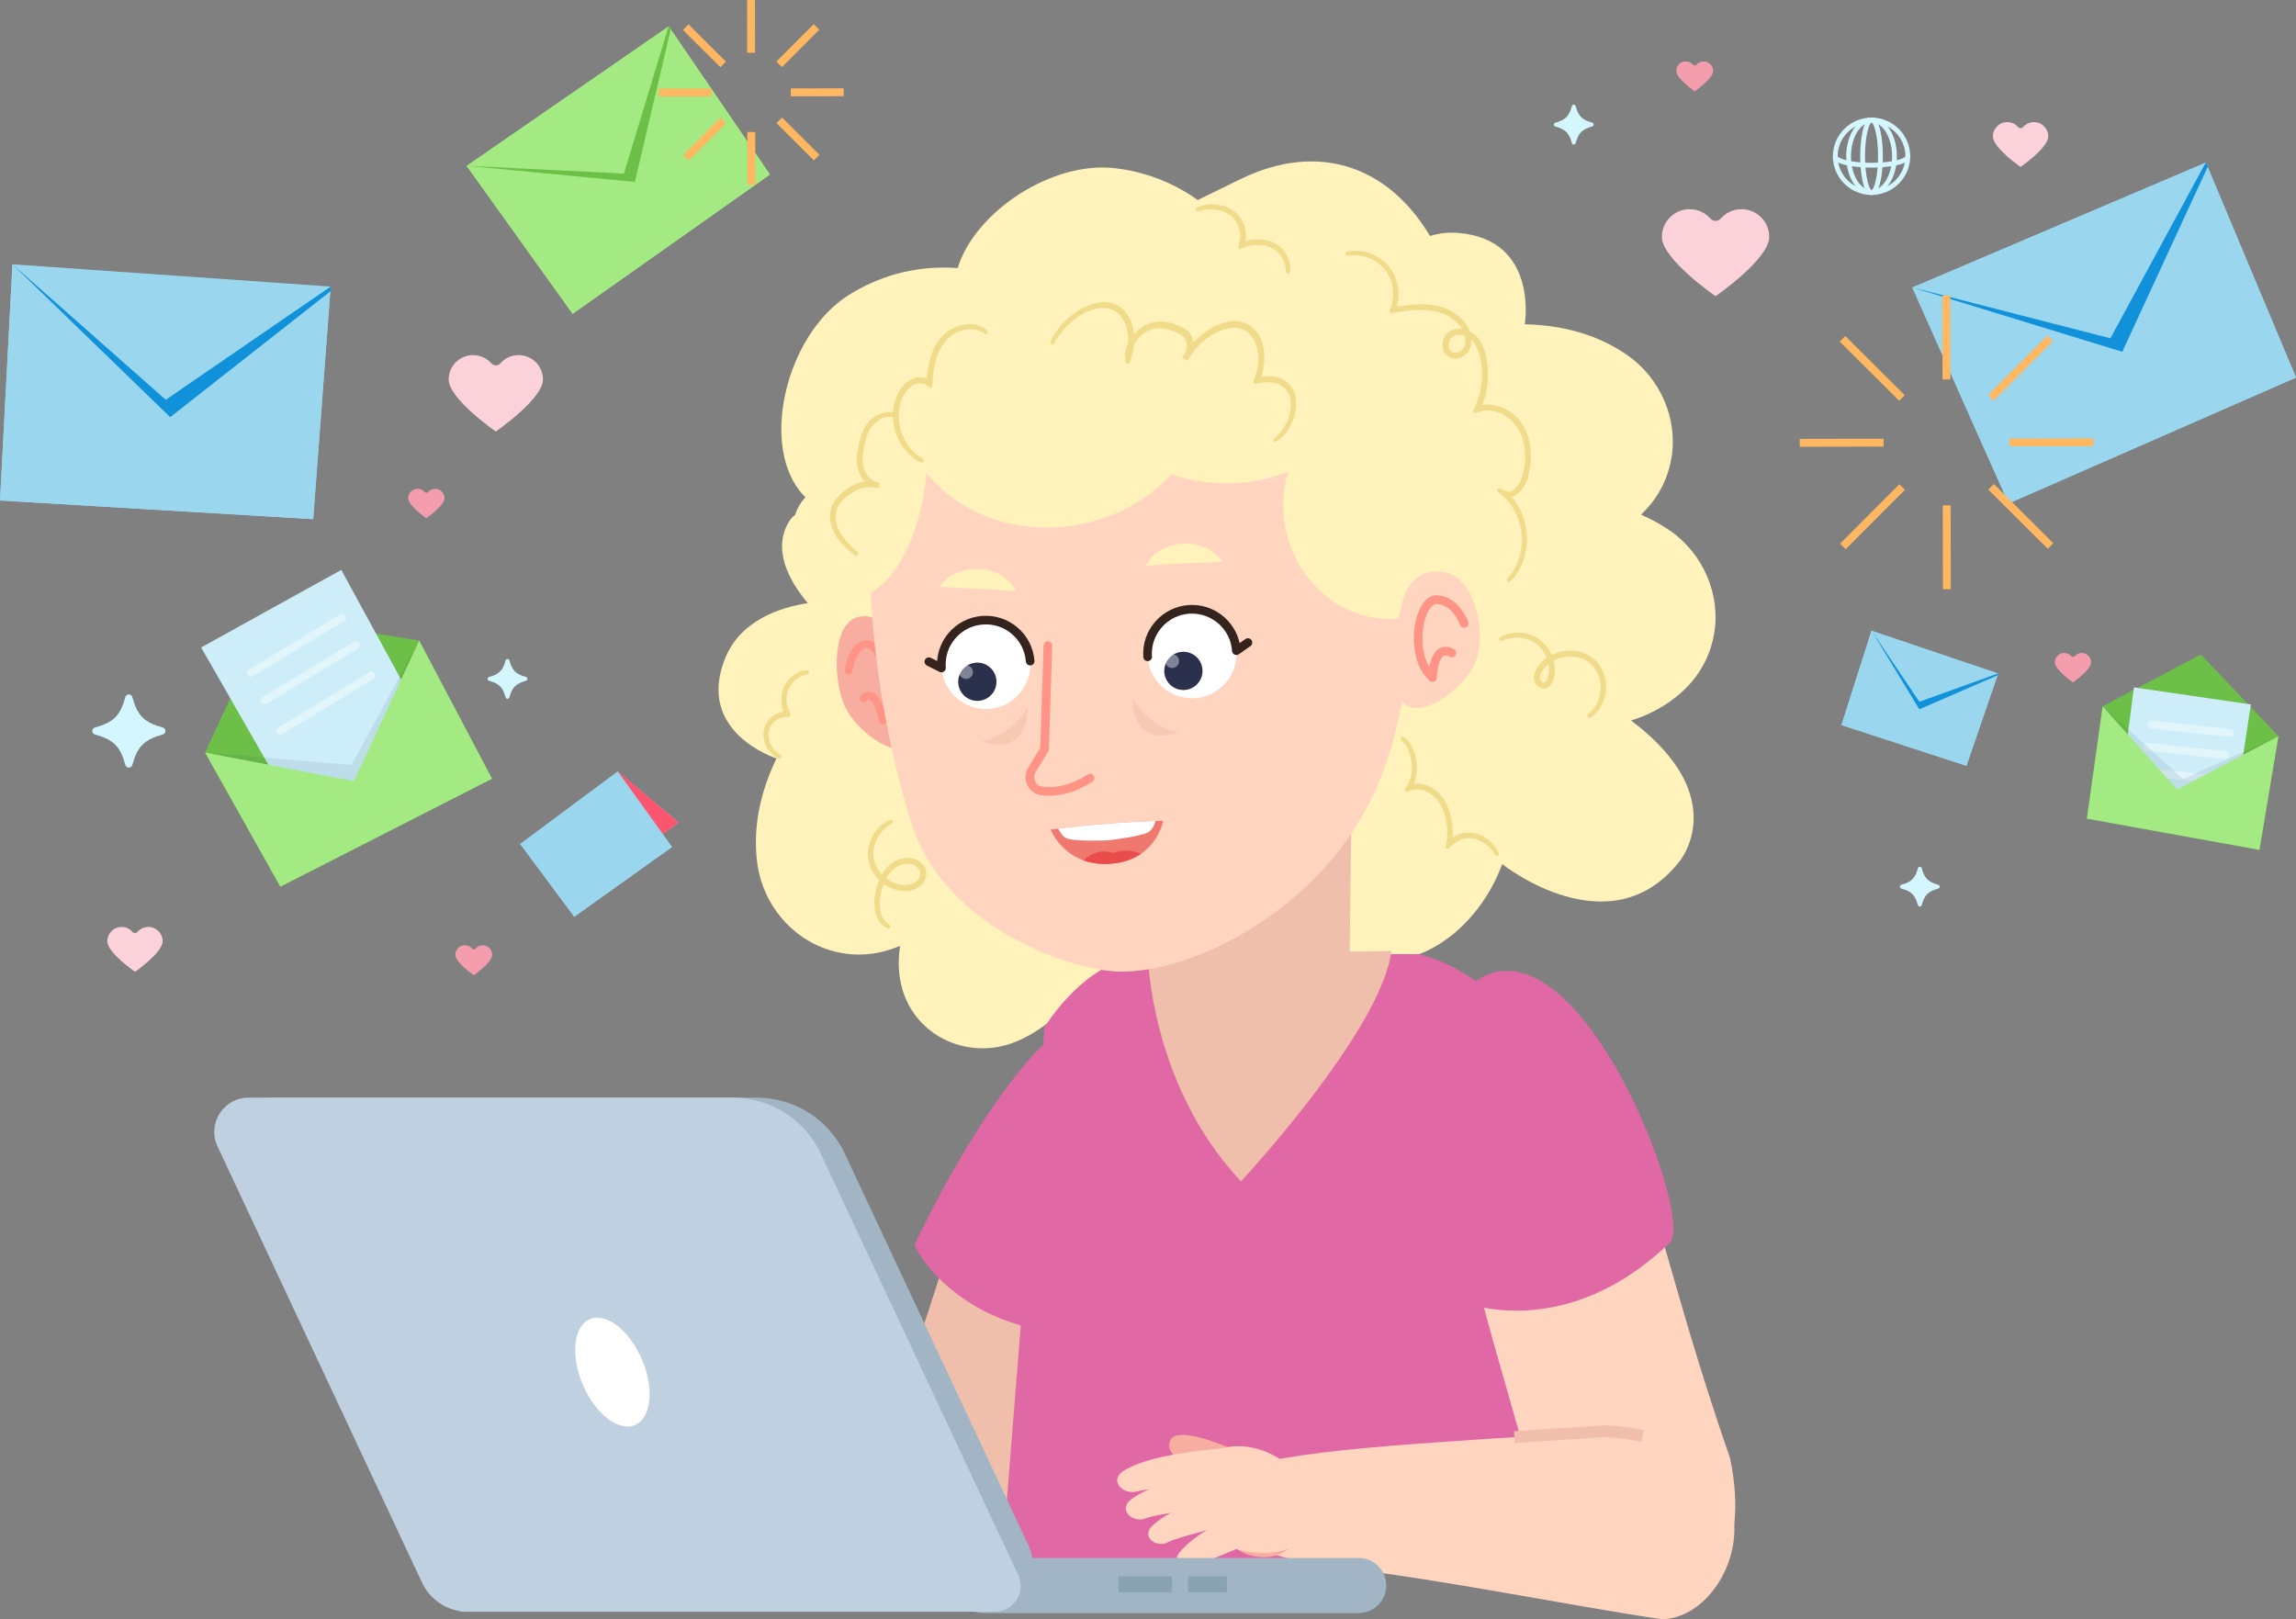 <?xml version="1.0" encoding="UTF-8"?><svg xmlns="http://www.w3.org/2000/svg" xmlns:xlink="http://www.w3.org/1999/xlink" viewBox="0 0 1169.06 824.54"><rect x="0" y="0" width="1169.06" height="824.54" fill="#808080" stroke="none"/><defs><style>.cls-1{fill:none;}.cls-2{fill:#2f3f5c;opacity:.1;}.cls-3{clip-path:url(#clippath);}.cls-4{fill:#f49dad;}.cls-5{fill:#f7ad9f;}.cls-6{fill:#fa5670;}.cls-7{fill:#efdb89;}.cls-8{fill:#ea4b4b;}.cls-9{fill:#ef786f;}.cls-10,.cls-11{fill:#fff;}.cls-12{fill:#fff2bb;}.cls-13{fill:#efbfab;}.cls-14{fill:#ffd5c0;}.cls-15{fill:#ffa398;}.cls-16{fill:#fcd2da;}.cls-17{fill:#ffb761;}.cls-18{fill:#ff9385;}.cls-19{fill:#8aa3b2;}.cls-20{fill:#cdeef9;}.cls-21{fill:#bfd0e0;}.cls-22{fill:#a4ea83;}.cls-23{fill:#d4f6ff;}.cls-24{fill:#e068a4;}.cls-25{fill:#1291db;}.cls-26{fill:#6cc047;}.cls-27{fill:#a1b5c4;}.cls-28{fill:#9ad7ef;}.cls-29{fill:#2b304c;}.cls-30{fill:#35231d;}.cls-31{fill:#e5a98f;opacity:.3;}.cls-31,.cls-32{mix-blend-mode:multiply;}.cls-33{isolation:isolate;}.cls-32{opacity:.2;}.cls-11{opacity:.4;}</style><clipPath id="clippath"><path class="cls-1" d="m534.94,422.4s7.44,19.23,30.67,17.43c23.23-1.81,26.63-21.89,26.63-21.89-19.02.5-38.12,2.06-57.3,4.46Z"/></clipPath></defs><g class="cls-33"><g id="Layer_1"><path class="cls-12" d="m850.54,270.37c-4.21-2.96-9.19-5.82-14.99-8.28,7.02-6.68,13.25-15.95,15.47-28.67,3.49-20.02-5.61-40.75-22.23-52.44-11.42-8.03-28.34-15.32-52.41-15.87,0,0,7.21-43.03-33.72-46.5-5.23-.44-10.09.18-14.57,1.54-21-35.26-56.28-48.22-95.94-29.19l-22.29,10.89c-13.71-9.76-28.12-14.44-41.49-16.14-32.58-4.15-72.03,22.2-80.74,50.77-22.64-1.6-41.07,4.77-55.34,13.67-32.29,20.12-45.9,77.81-23.21,102.01.33.35.69.65,1.04.98-.73.87-1.48,1.73-2.14,2.68-1.41,2.04-2.4,4.13-3.05,6.24-1.33,1.09-2.55,2.39-3.52,4.09-6.19,10.72-3.69,24.79,9.89,40.98-14.06,2.16-34.13,8.65-41.99,27.88-15.54,38.02,26.06,51.19,26.06,51.19-10.46,21.68-11.67,40.07-9.72,53.89,2.84,20.12,17.16,37.66,36.57,43.66,13.97,4.32,26.34,2.03,36.09-2.11-1.55,9.91-1.61,27.08,12.24,40.43,11.87,11.44,29.93,14.76,45.34,8.9,5.55-2.11,11.65-5.37,17.83-10.25.01,0,.05-.01.05-.01,10.68-2.16,18.8-6.41,24.97-11.86,9.28,5.1,24.72,9.32,38.23-7.4,17.03-21.09-1.72-51.74-1.72-51.74,0,0,33.12,12.85,42.86-6.74,3.37-6.77,3.94-14.42,1.51-22.7.85-.95,1.72-1.88,2.49-2.89,23.15,89.48,81.68,84.24,111.26,44.05,4.46-6.06,8.45-13.15,11.52-21.42,0,0,54.53,43.59,90.04-1.07,0,0,27.93-32.65-24.48-72.1,0,0,36.26-9.17,42.33-44.06,3.49-20.02-5.61-40.75-22.23-52.44Z"/><g><path class="cls-13" d="m602.93,555.96c3.24,29.94-22.37,82.86-48.24,182.56-37.91,93.17-116.82,27.66-104.53-11.49,19.03-37.48,38.37-118.54,57.45-159.79,31.83-68.82,92.26-39.5,95.31-11.27Z"/><path class="cls-24" d="m578.15,512.59c-43.56-16.47-99.03,93.1-112.01,120.27-3.82.17,28.97,58.95,110.67,43.58,16.45-3.09,49.06-145.82,1.34-163.86Z"/></g><path class="cls-13" d="m292.78,712.8c25.47-11.7,91.59-14.42,190.06-21.01,97.15,5.98,68.23,95.06,28.76,95.75-40.49-5.75-115.96-20.94-159.83-25.61-73.18-7.8-83-38.11-58.99-49.13Z"/><g><path class="cls-13" d="m265.38,763.25c12.63,5.78,30.88,1.77,41.89-10.01,12.33-13.19,11.2-31.03-4.09-38.44-15.48-7.5-36.78-.14-46.29,14.77-8.48,13.29-4.26,27.83,8.5,33.68Z"/><path class="cls-13" d="m254.14,734.97c-12.1,20.74-18.78,34.84-20.14,46.75-1.12,9.8,9.71,8.54,12.42,1.33,2.72-7.21,15.16-24.99,18.49-32.71,3.33-7.72-7.12-21.63-10.77-15.37Z"/><g><path class="cls-13" d="m261.97,742.94c-9.45,20.77-14.17,34.26-13.98,44.95.15,8.62,10.26,6.44,12.01-.11,1.78-6.63,11.9-24.01,14.36-31.52,2.49-7.62-9.47-19.76-12.4-13.33Z"/><path class="cls-13" d="m273.93,742.85c-6.88,20.66-10,33.93-8.75,44.07,1.01,8.18,10.39,5.13,11.4-1.28,1.03-6.49,8.9-24.02,10.48-31.41,1.6-7.49-10.99-17.79-13.12-11.39Z"/><path class="cls-13" d="m287.47,738.39c-4.3,21.48-5.76,35.11-3.26,45.07,2.02,8.04,11.01,3.86,11.22-2.66.22-6.61,5.92-25.11,6.58-32.69.67-7.7-13.21-16.38-14.54-9.72Z"/></g><g class="cls-32"><path class="cls-13" d="m303.16,714.8c15.29,7.41,16.43,25.24,4.09,38.43-2.19,2.35-4.69,4.39-7.38,6.11-1.88,8.02-4.3,17.21-4.44,21.46-.21,6.52-9.21,10.69-11.23,2.67-1.2-4.83-1.49-10.52-.98-17.55-2.75,7.46-6.02,15.7-6.65,19.71-1.02,6.41-10.4,9.47-11.39,1.28-.43-3.43-.35-7.21.21-11.51-2.46,4.99-4.63,9.6-5.39,12.36-1.76,6.56-11.85,8.72-12.01.11-.06-3.16.31-6.58,1.13-10.36-1.21,2.15-2.18,4.05-2.72,5.52-2.71,7.21-13.54,8.46-12.4-1.33,1.37-11.91,8.03-26.01,20.13-46.74t.03-.03c.68-1.8,1.59-3.6,2.72-5.38,9.51-14.91,30.81-22.27,46.28-14.77Z"/></g><path class="cls-13" d="m299.77,739.49c1.8-4.8,8.29-5.49,11.07-1.18,6.37,9.87,14.13,24,8.84,27.51-6.38,4.24-17.01-7.24-21.64-12.84-1.42-1.72-1.81-4.06-1.03-6.15l2.75-7.34Z"/></g><g><g><path class="cls-24" d="m531.86,522.98s17.54-28.48,40.52-33.79c.44-.1.86-.19,1.26-.28l42.2-2.52,36.32,21,40.82-18.86,10.14,2.54,18.49-5.31s45.4,7.67,69.86,65.57c16.16,38.24-7.66,147.56-8.84,176.94l10.63,69.08h-283.25s21.85-274.38,21.85-274.38Z"/><polygon class="cls-24" points="563.5 490.77 585.45 485.8 721.89 485.86 689.14 797.37 575.57 797.37 563.5 490.77"/><path class="cls-13" d="m584.42,486.19s1.23,66.47,47.47,115.36c0,0,71.48-76.67,76.6-117.32l-124.07,1.95Z"/></g><polygon class="cls-13" points="688.2 404.07 686.94 509.72 608.03 532.62 594.65 508.09 598.24 409.54 678.67 376.78 688.2 404.07"/></g><g><path class="cls-14" d="m819.78,564c19.31,23.12,27.36,81.35,61.16,178.65,20.15,98.55-81.85,87.83-93.34,48.43-4.96-41.74-33.84-119.91-40.86-164.82-11.7-74.91,54.85-84.05,73.04-62.26Z"/><path class="cls-24" d="m761.48,495.01c-45.45,10.14-31.71,132.17-27.64,162.01-3.1,2.24,56.57,33.39,116.43-24.29,12.05-11.61-39-148.82-88.79-137.72Z"/></g><g><path class="cls-14" d="m627.44,749.79c25.47-11.7,91.59-14.42,190.06-21.01,97.15,5.98,68.23,95.06,28.76,95.75-40.49-5.75-115.96-20.94-159.83-25.61-73.18-7.8-83-38.11-58.99-49.13Z"/><path class="cls-13" d="m771.3,734.81l-.39-6,8.57-.55c12.01-.77,24.62-1.59,37.81-2.47h.19s.19,0,.19,0c5.73.35,11.21,1.01,16.3,1.94l2.96.54-1.09,5.91-2.96-.54c-4.8-.88-9.97-1.5-15.39-1.84-13.13.88-25.67,1.69-37.63,2.46l-8.57.55Z"/></g><g><path class="cls-5" d="m630.28,739.16s-30.96-14.72-34.58-5.4c-3.62,9.32,17.07,15.2,17.07,15.2"/><g><path class="cls-14" d="m606.09,763.16c2.73,13.62,16.7,26.03,32.7,28.03,17.91,2.23,31.69-9.15,28.71-25.88-3.02-16.93-21.48-29.86-39.14-28.8-15.74.94-25.03,12.89-22.27,26.65Z"/><path class="cls-14" d="m622.39,737.46c-23.89,2.38-39.22,5.25-49.67,11.14-8.59,4.84-1.21,12.87,6.21,10.84,7.43-2.03,29.13-2.4,37.34-4.24,8.21-1.84,13.33-18.46,6.12-17.74Z"/><g><path class="cls-14" d="m620.54,748.48c-22.36,4.55-36.05,8.65-44.59,15.08-6.89,5.18.81,12.08,7.14,9.66,6.41-2.45,26.42-4.46,33.94-6.88,7.63-2.45,10.44-19.27,3.51-17.86Z"/><path class="cls-14" d="m627.63,758.11c-20.76,6.56-33.34,11.83-40.82,18.79-6.03,5.62,1.95,11.42,7.73,8.48,5.85-2.98,24.67-6.9,31.58-9.95,7.01-3.1,7.95-19.34,1.51-17.31Z"/><path class="cls-14" d="m639.19,766.45c-19.91,9.13-31.81,15.95-38.4,23.82-5.33,6.36,3.34,11.18,8.74,7.52,5.48-3.7,23.8-9.95,30.33-13.86,6.62-3.97,5.5-20.31-.67-17.48Z"/></g><path class="cls-5" d="m630.49,789.18c8.78,1.92,17.46,2.45,25.92-.73-7.06,6.12-18.34,5.65-25.92.73h0Z"/><g class="cls-32"><path class="cls-14" d="m667.5,765.31c2.98,16.73-10.79,28.12-28.71,25.88-3.19-.39-6.31-1.22-9.28-2.39-7.6,3.18-16.46,6.62-19.98,9.01-5.4,3.65-14.06-1.18-8.75-7.52,3.2-3.81,7.65-7.38,13.63-11.09-7.65,2.15-16.24,4.35-19.86,6.19-5.79,2.94-13.77-2.86-7.73-8.47,2.52-2.36,5.63-4.51,9.44-6.59-5.48.94-10.49,1.88-13.17,2.89-6.34,2.42-14.02-4.47-7.14-9.66,2.52-1.9,5.51-3.61,9.05-5.17-2.45.29-4.56.62-6.07,1.04-7.42,2.04-14.8-5.99-6.21-10.82,10.44-5.89,25.77-8.77,49.66-11.15t.04,0c1.86-.51,3.84-.83,5.95-.96,17.65-1.06,36.11,11.87,39.13,28.8Z"/></g></g></g><g><g><path class="cls-27" d="m234.09,820.72h267.78c17.52,0,29.09-18.21,21.66-34.07l-93.4-199.24c-8.14-17.37-25.6-28.47-44.78-28.47h-246.54c-12.77,0-21.21,13.28-15.79,24.84l111.07,236.94Z"/><g><path class="cls-27" d="m500.89,821.4h190.94c7.71,0,14.02-6.31,14.02-14.02h0c0-7.71-6.31-14.02-14.02-14.02h-190.94c-7.71,0-14.02,6.31-14.02,14.02h0c0,7.71,6.31,14.02,14.02,14.02Z"/><g><rect class="cls-19" x="569.5" y="802.65" width="27.27" height="8.18" transform="translate(1166.28 1613.49) rotate(-180)"/><rect class="cls-19" x="604.95" y="802.65" width="19.77" height="8.18" transform="translate(1229.68 1613.49) rotate(-180)"/></g></g><path class="cls-21" d="m238.13,820.72h268.41c9.64,0,16-10.02,11.91-18.74l-100.58-214.58c-8.14-17.37-25.6-28.47-44.78-28.47H126.55c-12.77,0-21.21,13.28-15.79,24.84l104.15,222.18c4.22,9.01,13.27,14.76,23.22,14.76Z"/></g><path class="cls-10" d="m296.77,705.12c6.36,14.89,18.26,24.08,26.57,20.53,8.31-3.55,9.89-18.5,3.52-33.39-6.36-14.89-18.26-24.08-26.57-20.53-8.31,3.55-9.89,18.5-3.52,33.39Z"/></g><g><path class="cls-5" d="m454.8,326.63s-5.57-16.06-18.42-12.28c-12.85,3.78-12.42,32.71-5.78,46.18,6.64,13.48,30.55,29.96,34.15,14.63,3.6-15.33-9.95-48.54-9.95-48.54Z"/><path class="cls-18" d="m449.62,368.79c-.13,0-.25-.01-.38-.04-.79-.15-1.41-.78-1.55-1.57-.74-3.99-2.83-10.24-4.95-10.96-.16-.05-.66-.22-1.71.72-.8.73-2.04.66-2.77-.14-.73-.81-.66-2.05.14-2.77,2.28-2.06,4.31-1.96,5.6-1.52,2.9.98,4.83,4.76,6.03,8.19,2.16-9.15-1.05-22.15-5.22-28.06-1.32-1.87-2.68-2.91-3.57-2.7-6.1,1.42-7.11,11.56-7.12,11.66-.1,1.08-1.03,1.89-2.13,1.78-1.08-.1-1.87-1.05-1.78-2.13.05-.53,1.27-13.07,10.14-15.14,1.83-.42,4.64-.03,7.67,4.26,5.7,8.08,9.91,27.16,3.27,37.52-.37.57-.99.9-1.65.9Z"/><path class="cls-14" d="m463.94,418.84c5.47,17.52,16.06,31.61,28.68,42.66,25.42,22.31,59.05,32.25,75.13,33.17,37.87,2.14,106.73-31.43,133.68-94.77.88-2.06,1.72-4.17,2.52-6.3h.01c26.56-70.28,13.79-175.27-24.1-216.37-46.78-50.75-114.12-41.2-118.13-40.59-4.04.02-59.98-.29-98.34,57.09-32.01,47.88-21.98,152.83.56,225.12Z"/><ellipse class="cls-12" cx="536.44" cy="199.47" rx="78.54" ry="68.9" transform="translate(-25.88 92.93) rotate(-9.67)"/><ellipse class="cls-12" cx="442.15" cy="244.93" rx="59.22" ry="28.94" transform="translate(135.79 646.96) rotate(-81.68)"/><ellipse class="cls-12" cx="627.66" cy="176.95" rx="78.54" ry="68.9" transform="translate(-20.8 107.93) rotate(-9.67)"/><ellipse class="cls-12" cx="706.56" cy="258.55" rx="53.05" ry="56.81" transform="translate(-33.39 122.34) rotate(-9.67)"/><g><path class="cls-14" d="m714.29,305.78s3.39-16.69,20.11-14.63c16.72,2.06,22.47,30.86,17.2,45.13-5.28,14.27-31.26,33.8-39.05,19.04-7.79-14.76,1.74-49.55,1.74-49.55Z"/><path class="cls-18" d="m729.44,347.24c-.53,0-1.06-.19-1.47-.56-9.77-8.78-9.44-26.38-5.44-35.71,2.3-5.36,5.71-8.13,9.56-7.84,11.09.86,15.33,13.15,15.5,13.67.39,1.15-.24,2.4-1.39,2.79-1.15.39-2.4-.23-2.78-1.38-.04-.11-3.51-10.05-11.67-10.68-1.82-.17-3.73,1.8-5.18,5.19-2.88,6.71-3.6,18.88,1.21,26.88.64-3.46,2.01-7.59,4.99-9.35,1.5-.89,4.01-1.55,7.49.3,1.07.57,1.48,1.91.91,2.98-.58,1.07-1.91,1.48-2.98.91-2.03-1.08-2.89-.57-3.17-.4-2.26,1.33-3.33,7.27-3.38,11.06,0,.86-.53,1.64-1.32,1.99-.29.13-.59.19-.88.19Z"/></g><path class="cls-18" d="m534.24,405.19c-1.55,0-2.95-.11-4.2-.29-3.02-.42-5.62-2.34-6.94-5.13-1.36-2.87-1.19-6.2.46-8.91l6.13-10.08,1.67-52.08c.04-1.19,1.02-2.13,2.2-2.13h.07c1.21.04,2.17,1.06,2.13,2.27l-1.69,52.66c-.01.38-.12.75-.32,1.07l-6.43,10.58c-.87,1.44-.96,3.21-.24,4.74.7,1.47,2,2.44,3.57,2.66,5.1.71,13.26.21,23.22-6.21,1.02-.66,2.38-.37,3.04.66.66,1.02.37,2.38-.66,3.04-8.72,5.63-16.33,7.16-22.02,7.16Z"/><g><path class="cls-7" d="m649.43,224.96c-.12,0-.24-.02-.36-.07-.26-.1-.47-.31-.57-.57-.28-.72.27-1.16.64-1.46.45-.36,1.29-1.04,2.42-2.26,1.07-1.17,3.69-4.44,5.01-9.42,1.13-4.04,1.25-9.52-1.79-12.82-3-3.49-8.47-4.62-14.65-3.05l-.69.17c-.37.09-.75-.03-1-.31-.25-.28-.32-.68-.18-1.03l.32-.8c1.95-4.95,2.58-10.2,1.78-14.77-.85-4.91-3.24-8.62-6.72-10.44-6.61-3.7-19.56,1.19-27.37,12.88-.38.75-.84,1.48-1.35,2.14-.33.42-.93.51-1.37.2l-.84-.6c-.42-.3-.55-.87-.28-1.32.36-.62.74-1.22,1.13-1.81.18-.38.33-.76.44-1.14.58-1.92.49-3.95-.24-5.43-.65-1.25-1.74-2.28-3.35-3.13-3.65-1.78-6.76-2.66-9.75-2.75-3.72-.11-7.43,1.41-10.11,4.17-1.3,1.27-2.39,2.73-3.18,4.19-.22,2.28-.7,4.61-1.43,6.91l-.68,2.15c-.14.44-.6.75-1.01.7-.46-.03-.84-.36-.93-.81l-.36-1.85c-.41-2.12,0-4.74,1.14-7.2.09-.21.19-.41.29-.61.18-2.52,0-4.96-.55-7.19-.48-1.91-1.2-3.65-2.13-5.18-.9-1.37-2-2.57-3.25-3.53-2.41-1.7-5.33-2.41-8.43-2.03-2.85.3-5.88,1.33-8.77,2.97-5.42,3.03-9.22,7.21-11.45,10.18-1.48,2-2.35,3.48-2.81,4.27-.37.63-.83,1.41-1.7.98-.47-.23-.67-.78-.48-1.27.03-.08.84-2.08,3.14-5.35,2.3-3.23,6.29-7.8,12.2-11.22,3.21-1.88,6.61-3.08,9.82-3.47,3.68-.52,7.35.32,10.31,2.35,1.54,1.15,2.86,2.54,3.96,4.18,1.11,1.77,1.96,3.77,2.53,5.96.31,1.22.52,2.5.64,3.82.37-.43.76-.85,1.17-1.25,1.83-1.86,4.04-3.33,6.2-4.15,2.04-.78,4.18-1.17,6.36-1.12,3.48.1,6.86,1.04,10.97,3.03,2.15,1.13,3.62,2.55,4.54,4.33.51,1.03.81,2.17.92,3.37,8.46-9.18,20.28-13.59,27.78-9.4,4.21,2.24,7.08,6.68,8.06,12.49.75,4.42.32,9.38-1.21,14.18,6.2-.91,11.59.71,14.75,4.51,1.75,2.08,2.78,4.69,2.97,7.53.21,2.43-.09,5.16-.87,7.87-1.6,5.66-4.63,9.22-5.86,10.49-1.93,1.96-3.15,2.6-3.29,2.66-.14.07-.29.1-.44.1Z"/><path class="cls-7" d="m452.34,472.78c-.33,0-.7-.19-1.52-.61-.04-.02-.18-.11-.22-.14-.69-.47-1.72-1.18-2.65-2.48-2.16-2.8-3.15-7.71-2.55-12.78.37-2.95,1.12-5.85,2.23-8.61,0-.02.02-.04.03-.06-2.3-2.26-4.02-5.02-4.91-7.87-1.2-3.64-.89-6.99-.43-9.15,1.26-5.94,4.75-9.52,6.72-11.12,2.47-1.96,4.24-2.45,4.31-2.47.44-.12.91.07,1.13.47.51.9-.43,1.44-.78,1.65-.59.34-1.7.98-3.11,2.2-1.66,1.47-4.6,4.72-5.59,9.83-.36,1.84-.58,4.67.47,7.71.69,2.13,1.93,4.18,3.56,5.95,1.32-2.3,2.93-4.17,4.81-5.56,3.54-2.61,7.86-3.52,11.55-2.42,2.34.73,4.22,2.18,5.33,4.09,1.25,2.07,1.25,4.87,0,7.13-1.03,2-2.95,3.61-5.25,4.41-1.92.68-4.05.91-6.32.67-3.25-.31-6.45-1.56-9.19-3.55-.88,2.27-1.5,4.65-1.84,7.07-.72,5.25.46,9.14,1.8,11.03,1.1,1.58,2.17,2.23,2.68,2.55.31.19.65.4.74.88.04.21,0,.42-.08.62h0s-.04.09-.07.13c-.02.02-.03.04-.05.07h0c-.12.15-.28.27-.47.33-.11.04-.22.06-.33.06Zm-1.11-25.49c2.43,1.87,5.31,3.04,8.22,3.31,1.81.19,3.53,0,5-.52,1.61-.57,2.88-1.63,3.58-2.98.75-1.39.77-2.98.07-4.17-.71-1.25-2.02-2.24-3.59-2.72-2.78-.85-6.11-.13-8.91,1.91-1.71,1.24-3.18,2.98-4.37,5.18Z"/><path class="cls-7" d="m768.26,296.39c-.2,0-.41-.08-.63-.27-.7-.7-.22-1.31.4-2.08.12-.16.29-.36.49-.6.3-.36.67-.8,1.06-1.35,1.17-1.71,2.88-4.45,4.05-8.42,1.4-4.92,1.64-9.87.71-14.7-.69-3.84-2.81-11.1-9.38-16.65l-2.32-1.96c-.39-.32-.47-.88-.2-1.31.27-.42.82-.58,1.27-.36l2.74,1.31c.8.38,1.69.48,2.48.26.84-.21,1.68-.71,2.51-1.49,1.54-1.46,2.78-3.46,3.57-5.79,1.48-5.1,1.9-10.45,1.2-15.44-.84-5.96-3.5-11.03-7.5-14.26-2.24-1.84-4.85-3.17-7.58-3.84-1.45-.32-2.88-.48-4.27-.42-1.42.08-2.84.37-4.2.86l-1.18.43c-.38.14-.81.03-1.08-.27s-.34-.74-.16-1.1l.53-1.12c3.65-7.69,4.76-16.53,3.12-24.9-.86-4.49-2.44-7.83-4.71-9.96.05,1.3-.09,2.74-.64,4.19-.85,2.41-2.95,4.38-5.48,5.14-1.34.41-2.79.42-4.09.02-1.4-.47-2.62-1.43-3.36-2.64-1.38-2.26-1.47-5.26-.23-7.84,1.12-2.41,3.74-4.13,6.67-4.37.8-.08,1.6-.06,2.4.04-1.19-2.02-2.92-3.85-5.07-5.33-2.82-1.96-6.26-3.31-9.97-3.91-6.58-1.03-13.05-.05-18.76.82l-2.01.3c-.35.04-.72-.09-.94-.38-.22-.29-.27-.67-.13-1.01l.27-.63c2.32-5.44,2.06-11.81-.71-17.04-2.72-5.25-7.24-7.75-9.69-8.78-2.68-1.13-5.31-1.65-8.29-1.63-1.23.03-2.1.13-2.57.19-.38.04-1.4.16-1.55-.82-.07-.49.22-.96.7-1.1.05-.02,1.19-.36,3.35-.48,3.15-.13,6.27.4,9.28,1.61,2.77,1.11,7.9,3.85,11.07,9.8,2.81,5.19,3.43,11.42,1.76,17.08,5.64-.89,11.97-1.79,18.67-.77,4.13.65,8,2.15,11.18,4.34,3.4,2.32,5.93,5.44,7.23,8.89.44.22.87.46,1.28.74,2.04,1.36,3.72,3.32,5,5.85,1.04,2.06,1.8,4.39,2.32,7.1,1.56,7.97.8,16.34-2.12,23.9.65-.11,1.31-.18,1.97-.22,1.66-.05,3.37.12,5.1.51,3.18.79,6.21,2.33,8.78,4.46,4.58,3.72,7.6,9.46,8.52,16.16.74,5.49.28,11.12-1.38,16.73-.97,2.81-2.48,5.21-4.37,6.98-1.19,1.09-2.44,1.81-3.73,2.13-.01,0-.02,0-.03,0,4.98,5.61,6.72,11.93,7.32,15.52.96,5.24.64,10.59-.96,15.86-1.02,3.29-2.52,6.24-4.58,9.04-.51.67-.98,1.18-1.35,1.58l-.37.41c-.45.49-.9.99-1.4.99Zm-25.2-125.95c-.24,0-.49.01-.73.04-1.89.16-3.55,1.21-4.22,2.66-.8,1.63-.77,3.6.07,4.94.39.63,1,1.12,1.72,1.37.69.21,1.52.21,2.3-.03,1.64-.49,3-1.76,3.54-3.3.72-1.91.49-3.85.15-5.18-.92-.32-1.89-.49-2.83-.49Zm-57.02-41.31h.02-.02Z"/><path class="cls-7" d="m436.07,283.08c-.48,0-.99-.42-1.56-.87-.55-.45-1.36-1.12-2.37-2.02l-.39-.36c-1.92-1.77-4.82-4.46-7.04-8.64-1.38-2.7-2.09-5.42-2.11-8.11-.07-3.14,1.13-6.48,3.29-9.16,2.1-2.64,4.89-4.92,8.06-6.6,1.65-.86,3.85-1.77,6.34-2.16-1.04-1.1-1.92-2.41-2.58-3.89-1.26-2.83-1.68-6.15-1.29-10.14.85-7,2.7-12.31,5.51-15.82,3.08-3.94,7.3-5.41,10.23-5.47,1.51-.04,2.63.23,3.29.46,1.24.43,1.42.67,1.55.99.08.18.09.39.05.59-.06.27-.23.52-.47.66-.4.24-.77.14-1.12.04-.51-.14-1.58-.44-3.2-.33-2.36.16-5.75,1.49-8.18,4.74-2.42,3.13-4.01,7.99-4.73,14.45-.31,3.45.05,6.27,1.1,8.6.92,2.03,2.77,4.35,5.36,5.26.43.1.84.21,1.24.33.52.15.83.68.7,1.2l-.25,1.01c-.13.51-.62.84-1.16.74-.44-.08-.88-.19-1.31-.34-.13-.03-.26-.05-.39-.07-3.62-.6-7.05.67-9.29,1.83-2.81,1.47-5.28,3.47-7.15,5.78-1.78,2.18-2.75,4.77-2.74,7.3-.01,2.25.56,4.56,1.69,6.88,1.85,3.66,4.32,6.15,6.12,7.97l2.71,2.64c.78.77,1.46,1.43.78,2.17-.22.25-.45.35-.69.35Z"/><path class="cls-7" d="m762.16,435.86c-.59,0-.85-.41-1.2-.97-.66-1.06-2.23-3.55-5.31-5.67-1.67-1.12-4.39-2.44-7.65-2.39h-.13c-3.33,0-6.59,1.51-9.23,4.28l-.89.93c-.31.32-.8.4-1.19.2-.4-.21-.61-.65-.51-1.09l.31-1.49c1.21-5.83.44-12.76-2.01-18.08-1.8-3.93-4.59-6.93-7.86-8.46-2.87-1.33-5.95-1.5-8.68-.48l-1.14.42c-.41.15-.87.03-1.13-.31-.27-.34-.29-.81-.05-1.17l.8-1.21c1.72-2.61,2.65-6.26,2.56-10.01-.02-3.56-.9-6.42-1.63-8.2-1.32-3.06-2.76-4.34-3.38-4.88-.27-.24-.98-.87-.45-1.64h0c.13-.18.31-.32.53-.39.49-.16.89.11,1.23.35l.22.17c.24.17.54.39.87.71.84.8,2.08,2.26,3.15,4.61.88,1.97,1.94,5.17,2.02,9.22.12,3.07-.39,6.13-1.41,8.78,2.5-.31,5.11.1,7.58,1.23,3.87,1.78,7.16,5.27,9.26,9.85,2.25,4.9,3.22,10.79,2.76,16.36,2.6-1.75,5.5-2.62,8.42-2.55,3.91,0,7.05,1.66,8.99,3.05,2.37,1.72,3.92,3.68,4.79,5.03.33.48.58.95.78,1.33l.19.36c.37.7.67,1.28.12,1.82h0c-.19.19-.44.3-.71.3h-.02Zm-47.95-59.66h.02-.02Z"/><path class="cls-7" d="m809.31,365.59c-.06,0-.13,0-.2-.02-.23-.04-.44-.16-.59-.34h0c-.68-.79.16-1.51.47-1.79.53-.46,1.52-1.32,2.66-2.83,1.07-1.43,3.53-5.38,3.35-11.12-.05-1.91-.45-4.81-2.09-7.75-.71-1.38-1.78-2.56-2.73-3.53-1.09-.9-2.35-1.89-3.86-2.49-1.6-.7-3.21-1.13-4.83-1.28-1.69-.21-3.44-.15-5.24.18-1.75.28-3.46.87-5.12,1.74-.02.01-.04.02-.06.03.35,1.42.56,2.92.58,4.51,0,1.61-.11,3.73-.97,5.92-.55,1.3-1.24,2.24-2.14,2.9-1.18.9-2.88,1.11-4.21.53-1.22-.51-2.21-1.51-2.79-2.81-.49-1.12-.6-2.44-.32-3.83.54-2.5,2.04-4.48,3.28-5.92.89-1.02,1.9-1.93,3.04-2.73-1.55-3.95-4.43-6.91-7.16-8.3-4.74-2.52-9.23-2.12-11.48-1.65-1.9.39-3.15.94-3.75,1.2-.46.2-.79.34-1.21.18-.25-.1-.46-.3-.56-.54-.18-.42-.06-.9.3-1.18.06-.05,1.56-1.21,4.69-2,2.55-.63,7.67-1.28,13.26,1.57,3.27,1.6,6.58,4.84,8.46,9.25,1.83-.91,3.73-1.53,5.64-1.84,2.08-.37,4.13-.44,6.09-.18,1.9.19,3.81.71,5.66,1.54,1.79.73,3.31,1.91,4.68,3.07,1.11,1.14,2.41,2.59,3.27,4.31,1.48,2.73,2.28,5.87,2.3,9.05.09,6.66-2.9,11.08-4.2,12.66-.38.53-.84.98-1.21,1.34l-.22.22c-.47.5-.95.85-1.26,1.07-.84.62-1.16.86-1.55.86Zm-20.87-27.47c-.6.49-1.14,1.02-1.63,1.58-1.46,1.68-2.31,3.16-2.6,4.54-.15.76-.12,1.47.12,1.99.25.57.7,1.04,1.19,1.25.4.17.87.1,1.26-.18.43-.31.83-.87,1.14-1.61.51-1.27.78-2.88.78-4.77,0-.97-.09-1.9-.25-2.8Z"/><path class="cls-7" d="m655.82,139.29c-.24,0-.48-.09-.66-.24-.35-.3-.37-.66-.41-1.2-.02-.39-.06-1.02-.18-1.82-.3-2.01-1.04-3.87-2.19-5.54-.99-1.44-3.25-4.02-7.34-5.15-3.88-1.11-8.37-.76-12.33.98l-.86.38c-.36.16-.77.09-1.06-.17-.29-.26-.41-.66-.3-1.03l.25-.84c.16-.56.34-1.15.45-1.76.77-3.96-.19-8.09-2.57-11.06-2.59-3.29-6.34-4.46-8.34-4.86-2.33-.48-4.78-.51-7.31-.07-1,.18-1.75.37-2.22.49-.53.13-1.52.39-1.79-.59-.26-.92.58-1.24,1.32-1.53.57-.23,1.36-.46,2.26-.67,1.91-.44,4.91-.82,8.34-.21,2.38.41,6.86,1.7,10.04,5.64,2.8,3.41,4.02,8.13,3.28,12.71,3.93-1.15,8.09-1.2,11.75-.1,4.92,1.42,7.55,4.6,8.67,6.36,1.67,2.6,2.17,5.08,2.3,6.71.08.96.05,1.63,0,2.03-.06.62-.14,1.49-1.04,1.54-.02,0-.04,0-.06,0Z"/><path class="cls-7" d="m396.99,386.28c-.38,0-.78-.19-1.05-.31-.47-.21-1.06-.56-1.68-1.02-1.07-.78-3.07-2.54-4.39-5.51-.67-1.48-1.07-3.12-1.16-4.74-.12-1.88.23-3.77,1.02-5.45,1.67-3.65,5.27-6.29,9.27-6.82-1.2-3.15-1.48-6.63-.75-9.83.92-4.18,3.4-6.79,4.8-7.97,2.05-1.75,4.12-2.57,5.48-2.94.79-.22,1.37-.32,1.72-.35.51-.06,1.48-.17,1.65.78.23.93-.8,1.2-1.14,1.28-.33.08-.86.22-1.55.45-1.67.58-3.2,1.47-4.53,2.66-1.14,1.02-3.16,3.23-3.88,6.69-.71,3.25-.2,6.84,1.4,9.86l.26.49c.16.31.15.68-.03.98-.18.3-.5.49-.85.49h-.55s-.39,0-.39,0c-.28,0-.57-.01-.86.03-3.3.3-6.29,2.39-7.68,5.35-1.14,2.33-1.12,5.34.04,8.06.97,2.32,2.44,3.83,3.5,4.69.68.54,1.22.87,1.52,1.06.29.18,1.05.65.69,1.47,0,.01-.01.03-.02.04-.21.41-.51.55-.83.55Zm-.06-.99h.02-.02Zm0,0h.02-.02Z"/><path class="cls-7" d="m469.28,235.48c-.34,0-.7-.19-1.43-.58l-1.41-.79-1.3-.92c-3.25-2.48-5.76-5.54-7.49-9.11-1.54-2.99-3.94-9.22-2.59-17.1.7-3.73,2.06-6.97,4.04-9.66,1.27-1.69,2.72-3,4.31-3.9,1.86-1.05,4.02-1.51,6.07-1.3.84.08,1.68.28,2.45.6.54-6.74,1.92-12.12,4.22-16.39,1.41-2.68,3.29-5.03,5.41-6.8,1.98-1.61,4.23-2.82,6.68-3.59,3.84-1.21,7.92-1.14,10.91.19,2.39,1.02,3.4,2.16,3.51,2.28.29.34.32.83.07,1.21-.38.57-.97.6-1.76.09-.46-.3-1.33-.85-2.71-1.36-.96-.37-4.43-1.44-9.18.17-2.11.72-4.03,1.79-5.71,3.2-1.8,1.55-3.41,3.62-4.63,5.99-2.32,4.41-3.61,10.19-3.94,17.7l-.05,1.12c-.02.39-.26.73-.62.88-.36.14-.77.07-1.06-.19l-.82-.76c-.77-.71-1.89-1.19-3.08-1.3-1.45-.15-2.96.18-4.28.92-1.22.69-2.36,1.72-3.38,3.06-1.71,2.3-2.91,5.12-3.55,8.38-.92,5.11-.14,10.72,2.14,15.37,1.48,3.22,3.6,5.97,6.49,8.41l1.35,1.06,1,.64c.94.62,1.68,1.11,1.2,1.97h0c-.12.22-.33.39-.57.47-.11.04-.21.05-.31.05Z"/></g><path class="cls-31" d="m576.67,355.54s7.23,14,23.34,17.5c0,0-23.1,9.33-23.34-17.5Z"/><path class="cls-31" d="m523.28,359.97s-7.23,14-23.34,17.5c0,0,23.1,9.33,23.34-17.5Z"/></g><g><path class="cls-12" d="m622.57,286.07c-13.92.79-25.32.65-39.16,2.17,6.94-14.6,30.29-15.18,39.16-2.17h0Z"/><path class="cls-12" d="m478.33,298.82c8.95-12.95,32.3-12.22,39.15,2.43-13.83-1.61-25.23-1.55-39.15-2.43h0Z"/></g><g><circle class="cls-10" cx="501.95" cy="338.4" r="22.65" transform="translate(-22.11 35.36) rotate(-3.95)"/><path class="cls-30" d="m479.37,342.36c-.34,0-.68-.08-.99-.23l-6.41-3.22c-1.09-.55-1.52-1.87-.98-2.95.54-1.09,1.87-1.53,2.95-.98l3.22,1.62c.37-5.27,2.41-10.26,5.9-14.34,4.31-5.04,10.33-8.11,16.95-8.62,6.62-.5,13.04,1.58,18.08,5.89,5.04,4.31,8.11,10.33,8.62,16.95.09,1.21-.81,2.27-2.02,2.36-1.2.08-2.27-.81-2.36-2.02-.42-5.45-2.94-10.4-7.09-13.95-4.15-3.55-9.44-5.28-14.88-4.85-5.45.42-10.4,2.94-13.95,7.09-3.55,4.15-5.27,9.44-4.85,14.88.06.79-.31,1.55-.97,2-.37.25-.8.37-1.23.37Z"/><g><circle class="cls-10" cx="606.94" cy="332.9" r="22.65" transform="translate(-18.89 37.04) rotate(-3.44)"/><path class="cls-30" d="m584.34,336.66c-1.15,0-2.11-.89-2.19-2.05-.46-6.62,1.69-13.03,6.05-18.03s10.41-8.01,17.03-8.47c12.39-.88,23.34,7.59,25.96,19.37l2.95-2.07c1-.7,2.37-.46,3.07.54.7,1,.46,2.37-.54,3.07l-5.87,4.12c-.65.46-1.5.52-2.21.19-.72-.34-1.2-1.04-1.25-1.84-.78-11.25-10.57-19.73-21.81-18.99-5.45.38-10.42,2.85-14.01,6.97s-5.36,9.39-4.98,14.84c.08,1.21-.83,2.26-2.04,2.35-.05,0-.1,0-.15,0Z"/></g></g><g><g><circle class="cls-29" cx="602.55" cy="341.63" r="9.74"/><circle class="cls-11" cx="596.83" cy="336.64" r="3.51"/></g><g><circle class="cls-29" cx="497.64" cy="347.16" r="9.74"/><circle class="cls-11" cx="491.87" cy="342.23" r="3.51"/></g></g><g class="cls-3"><path class="cls-9" d="m534.94,422.4s7.44,19.23,30.67,17.43c23.23-1.81,26.63-21.89,26.63-21.89-19.07-.19-38.19,1.14-57.3,4.46Z"/><path class="cls-10" d="m537.7,419.82c1.36,3.05,3.26,6.31,5.51,7.15,4.18,1.56,18.98,1.02,20.89.95l.2-.02c1.9-.22,16.6-1.98,20.48-4.17,2.09-1.17,3.47-4.69,4.33-7.91l-51.41,4Z"/><path class="cls-8" d="m583.97,436.32s-8.45-5.65-17.23-1.94c0,0-8.57-3.8-16.54,5.23,0,0,8.23,6.19,20.18,2.76s13.58-6.05,13.58-6.05Z"/></g><g><polygon class="cls-22" points="291.57 159.8 392.02 88.87 340.45 13.37 237.58 84.43 291.57 159.8"/><polygon class="cls-22" points="291.57 159.8 392.02 88.87 340.45 13.37 317.67 88.39 237.58 84.43 291.57 159.8"/><polygon class="cls-26" points="323.28 92.63 341.59 14.68 340.45 13.37 317.67 88.39 237.58 84.43 323.28 92.63"/></g><g><rect class="cls-17" x="380.43" y="0" width="4.01" height="26.89" transform="translate(-.02 .72) rotate(-.11)"/><rect class="cls-17" x="356.69" y="9.89" width="4.01" height="26.89" transform="translate(89.01 260.98) rotate(-45.11)"/><rect class="cls-17" x="335.45" y="45.12" width="26.89" height="4.01" transform="translate(-.09 .68) rotate(-.11)"/><rect class="cls-17" x="345.34" y="68.86" width="26.89" height="4.01" transform="translate(55.26 274.87) rotate(-45.08)"/><rect class="cls-17" x="380.56" y="67.22" width="4.01" height="26.89" transform="translate(-.15 .72) rotate(-.11)"/><rect class="cls-17" x="404.31" y="57.33" width="4.01" height="26.89" transform="translate(69.41 308.67) rotate(-45.11)"/><rect class="cls-17" x="402.66" y="44.99" width="26.89" height="4.01" transform="translate(-.09 .81) rotate(-.11)"/><rect class="cls-17" x="392.78" y="21.24" width="26.89" height="4.01" transform="translate(102.92 294.47) rotate(-45.08)"/></g><path class="cls-23" d="m267.81,346.67c-5.13,1.4-7.03,3.3-8.43,8.43-.27.99-1.67.99-1.94,0-1.4-5.13-3.3-7.03-8.43-8.43-.99-.27-.99-1.67,0-1.94,5.13-1.4,7.03-3.3,8.43-8.43.27-.99,1.67-.99,1.94,0,1.4,5.14,3.3,7.03,8.43,8.43.99.27.99,1.67,0,1.94Z"/><path class="cls-23" d="m48.34,374.03c9.43,2.57,12.91,6.05,15.48,15.48.5,1.82,3.07,1.82,3.57,0,2.57-9.43,6.05-12.91,15.48-15.48,1.82-.5,1.82-3.07,0-3.57-9.43-2.57-12.91-6.05-15.48-15.48-.5-1.82-3.07-1.82-3.57,0-2.57,9.43-6.05,12.91-15.48,15.48-1.82.5-1.82,3.07,0,3.57Z"/><path class="cls-16" d="m82.82,479.3c0-4.03-3.26-7.29-7.29-7.29-2.18,0-4.14.96-5.47,2.48-.7.8-1.96.8-2.66,0-1.33-1.52-3.29-2.48-5.47-2.48-4.03,0-7.29,3.26-7.29,7.29,0,5.83,14.09,15.55,14.09,15.55,0,0,14.09-9.72,14.09-15.55Z"/><path class="cls-16" d="m276.47,193.24c0-6.86-5.56-12.42-12.42-12.42-3.72,0-7.05,1.64-9.32,4.23-1.19,1.36-3.34,1.36-4.53,0-2.27-2.59-5.6-4.23-9.32-4.23-6.86,0-12.42,5.56-12.42,12.42,0,9.93,24,26.49,24,26.49,0,0,24-16.56,24-26.49Z"/><path class="cls-4" d="m250.63,486.22c0-2.69-2.18-4.86-4.86-4.86-1.46,0-2.76.64-3.65,1.66-.46.53-1.31.53-1.77,0-.89-1.02-2.19-1.66-3.65-1.66-2.69,0-4.86,2.18-4.86,4.86,0,3.89,9.4,10.37,9.4,10.37,0,0,9.4-6.49,9.4-10.37Z"/><path class="cls-4" d="m226.33,253.7c0-2.64-2.14-4.78-4.78-4.78-1.43,0-2.71.63-3.59,1.63-.46.52-1.29.52-1.74,0-.87-1-2.16-1.63-3.59-1.63-2.64,0-4.78,2.14-4.78,4.78,0,3.82,9.23,10.19,9.23,10.19,0,0,9.23-6.37,9.23-10.19Z"/><g><polygon class="cls-28" points="0 254.87 159.46 264.36 168.37 145.92 6.34 134.59 0 254.87"/><polygon class="cls-28" points="0 254.87 159.46 264.36 168.37 145.92 84.4 203.57 6.34 134.59 0 254.87"/><polygon class="cls-25" points="86.67 212.42 168.47 148.17 168.37 145.92 84.4 203.57 6.34 134.59 86.67 212.42"/></g><g><polygon class="cls-26" points="250.53 396.54 142.73 451.51 104.42 383.22 136.71 313.75 213.44 326.19 250.53 396.54"/><polygon class="cls-20" points="102.41 329.7 173.77 290.2 228.82 391.15 158.69 427.84 102.41 329.7"/><polygon class="cls-2" points="250.53 396.54 142.73 451.51 104.42 383.22 178.97 389.58 213.44 326.19 250.53 396.54"/><polygon class="cls-22" points="250.53 396.54 142.73 451.51 104.42 383.22 180.19 397.76 213.44 326.19 250.53 396.54"/><path class="cls-11" d="m127.83,344.63c-.68,0-1.34-.34-1.72-.97-.57-.95-.27-2.18.68-2.75l46.42-28.04c.94-.57,2.18-.27,2.75.68.57.95.27,2.18-.68,2.75l-46.42,28.04c-.32.2-.68.29-1.03.29Z"/><path class="cls-11" d="m142.62,374.12c-.68,0-1.34-.34-1.72-.97-.57-.95-.27-2.18.68-2.75l46.42-28.04c.94-.58,2.18-.27,2.75.68.57.95.27,2.18-.68,2.75l-46.42,28.04c-.32.2-.68.29-1.03.29Z"/><path class="cls-11" d="m134.59,358.7c-.68,0-1.34-.34-1.72-.97-.57-.95-.27-2.18.68-2.75l46.42-28.04c.94-.57,2.18-.27,2.75.68.57.95.27,2.18-.68,2.75l-46.42,28.04c-.32.2-.68.29-1.03.29Z"/></g><g><polygon class="cls-15" points="314.52 392.8 345.56 418.8 291.89 457.82 314.52 392.8"/><polygon class="cls-6" points="314.52 392.8 345.56 418.8 291.89 457.82 314.52 392.8"/><polygon class="cls-28" points="314.52 392.8 342.26 431.33 292.38 466.91 264.77 429.77 314.52 392.8"/></g><g><polygon class="cls-28" points="1022.73 256.35 1169.06 192.27 1123.12 82.74 973.67 146.34 1022.73 256.35"/><polygon class="cls-28" points="1022.73 256.35 1169.06 192.27 1123.12 82.74 1074.56 172.27 973.67 146.34 1022.73 256.35"/><polygon class="cls-25" points="1080.61 179.13 1124.23 84.7 1123.12 82.74 1074.56 172.27 973.67 146.34 1080.61 179.13"/></g><path class="cls-16" d="m900.85,120.66c0-7.81-6.33-14.14-14.14-14.14-4.24,0-8.03,1.87-10.62,4.82-1.35,1.54-3.81,1.54-5.16,0-2.59-2.95-6.38-4.82-10.62-4.82-7.81,0-14.14,6.33-14.14,14.14,0,11.31,27.34,30.17,27.34,30.17,0,0,27.34-18.86,27.34-30.17Z"/><g><rect class="cls-17" x="989.03" y="150.54" width="4.01" height="42.73" transform="translate(-.32 1.86) rotate(-.11)"/><rect class="cls-17" x="951.29" y="166.25" width="4.01" height="42.72" transform="translate(147.57 730.55) rotate(-45.11)"/><rect class="cls-17" x="916.36" y="223.41" width="42.72" height="4.01" transform="translate(-.44 1.83) rotate(-.11)"/><rect class="cls-17" x="932.07" y="261.14" width="42.73" height="4.01" transform="translate(93.86 752.44) rotate(-45.08)"/><rect class="cls-17" x="989.23" y="257.35" width="4.01" height="42.72" transform="translate(-.52 1.86) rotate(-.11)"/><rect class="cls-17" x="1026.96" y="241.64" width="4.01" height="42.72" transform="translate(116.43 806.33) rotate(-45.11)"/><rect class="cls-17" x="1023.17" y="223.21" width="42.73" height="4.01" transform="translate(-.44 2.04) rotate(-.11)"/><rect class="cls-17" x="1007.46" y="185.47" width="42.73" height="4.01" transform="translate(169.59 783.58) rotate(-45.08)"/></g><path class="cls-23" d="m968.12,452.48c5.13,1.4,7.03,3.3,8.43,8.43.27.99,1.67.99,1.94,0,1.4-5.13,3.3-7.03,8.43-8.43.99-.27.99-1.67,0-1.94-5.13-1.4-7.03-3.3-8.43-8.43-.27-.99-1.67-.99-1.94,0-1.4,5.14-3.3,7.03-8.43,8.43-.99.27-.99,1.67,0,1.94Z"/><path class="cls-23" d="m791.92,64.41c5.13,1.4,7.03,3.3,8.43,8.43.27.99,1.67.99,1.94,0,1.4-5.13,3.3-7.03,8.43-8.43.99-.27.99-1.67,0-1.94-5.13-1.4-7.03-3.3-8.43-8.43-.27-.99-1.67-.99-1.94,0-1.4,5.14-3.3,7.03-8.43,8.43-.99.27-.99,1.67,0,1.94Z"/><path class="cls-16" d="m1042.91,69.46c0-4.03-3.26-7.29-7.29-7.29-2.18,0-4.14.96-5.47,2.48-.7.8-1.96.8-2.66,0-1.33-1.52-3.29-2.48-5.47-2.48-4.03,0-7.29,3.26-7.29,7.29,0,5.83,14.09,15.55,14.09,15.55,0,0,14.09-9.72,14.09-15.55Z"/><g><path class="cls-23" d="m952.94,99.26c-10.85,0-19.68-8.83-19.68-19.68s8.83-19.68,19.68-19.68,19.68,8.83,19.68,19.68-8.83,19.68-19.68,19.68Zm0-36.93c-9.51,0-17.25,7.74-17.25,17.25s7.74,17.25,17.25,17.25,17.25-7.74,17.25-17.25-7.74-17.25-17.25-17.25Z"/><path class="cls-23" d="m952.94,99.26c-7.12,0-12.9-8.83-12.9-19.68s5.79-19.68,12.9-19.68,12.9,8.83,12.9,19.68-5.79,19.68-12.9,19.68Zm0-36.93c-5.77,0-10.47,7.74-10.47,17.25s4.7,17.25,10.47,17.25,10.47-7.74,10.47-17.25-4.7-17.25-10.47-17.25Z"/><path class="cls-23" d="m952.94,99.26c-4.55,0-5.76-12.37-5.76-19.68s1.21-19.68,5.76-19.68,5.76,12.37,5.76,19.68-1.21,19.68-5.76,19.68Zm-.01-36.93c-1.11.26-3.32,6.59-3.32,17.25s2.21,16.98,3.34,17.25c1.11-.26,3.32-6.59,3.32-17.25s-2.21-16.99-3.34-17.25Z"/><path class="cls-23" d="m952.94,85.35c-7.31,0-19.68-1.21-19.68-5.76,0-.67.54-1.22,1.22-1.22s1.22.54,1.22,1.22c.26,1.12,6.59,3.33,17.25,3.33s16.99-2.21,17.25-3.34c0-.67.54-1.21,1.22-1.21s1.22.55,1.22,1.22c0,4.55-12.37,5.76-19.68,5.76Z"/></g><path class="cls-4" d="m862.89,46.51s9.4-6.49,9.4-10.37c0-2.69-2.18-4.86-4.86-4.86-1.46,0-2.76.64-3.65,1.66-.46.53-1.31.53-1.77,0-.89-1.02-2.19-1.66-3.65-1.66-2.69,0-4.86,2.18-4.86,4.86,0,3.89,9.4,10.37,9.4,10.37Z"/><path class="cls-4" d="m1055.5,347.46s9.23-6.37,9.23-10.19c0-2.64-2.14-4.78-4.78-4.78-1.43,0-2.71.63-3.59,1.63-.46.52-1.29.52-1.74,0-.87-1-2.16-1.63-3.59-1.63-2.64,0-4.78,2.14-4.78,4.78,0,3.82,9.23,10.19,9.23,10.19Z"/><g><polygon class="cls-28" points="937.62 369.21 1001.26 389.96 1017.43 342.89 952.94 321.12 937.62 369.21"/><polygon class="cls-28" points="937.62 369.21 1001.26 389.96 1017.43 342.89 977.27 357.36 952.94 321.12 937.62 369.21"/><polygon class="cls-25" points="977.25 361.19 1017.23 343.81 1017.43 342.89 977.27 357.36 952.94 321.12 977.25 361.19"/></g><g><polygon class="cls-26" points="1150.45 432.77 1062.59 416.87 1070.61 359.65 1120.61 333.29 1160.11 374.88 1150.45 432.77"/><polygon class="cls-20" points="1086.53 350.02 1146.08 358.72 1136.06 424.56 1077.75 417.75 1086.53 350.02"/><g><path class="cls-11" d="m1135.47,375.25c-.07,0-.14,0-.22-.01l-39.79-4.28c-1.1-.12-1.9-1.11-1.78-2.21.12-1.1,1.05-1.9,2.21-1.78l39.79,4.28c1.1.12,1.9,1.11,1.78,2.21-.11,1.03-.98,1.79-1.99,1.79Z"/><path class="cls-11" d="m1130.97,399.18c-.07,0-.14,0-.22-.01l-39.79-4.28c-1.1-.12-1.9-1.11-1.78-2.21.12-1.1,1.07-1.9,2.21-1.78l39.79,4.28c1.1.12,1.9,1.11,1.78,2.21-.11,1.03-.98,1.79-1.99,1.79Z"/><path class="cls-11" d="m1133.15,386.53c-.07,0-.14,0-.22-.01l-39.79-4.28c-1.1-.12-1.9-1.11-1.78-2.21.12-1.1,1.05-1.9,2.21-1.78l39.79,4.28c1.1.12,1.9,1.11,1.78,2.21-.11,1.03-.98,1.79-1.99,1.79Z"/></g><polygon class="cls-2" points="1150.45 432.77 1062.59 416.87 1070.61 359.65 1111.54 396.7 1160.11 374.88 1150.45 432.77"/><polygon class="cls-22" points="1150.45 432.77 1062.59 416.87 1070.61 359.65 1108.6 402.04 1160.11 374.88 1150.45 432.77"/></g></g></g></svg>